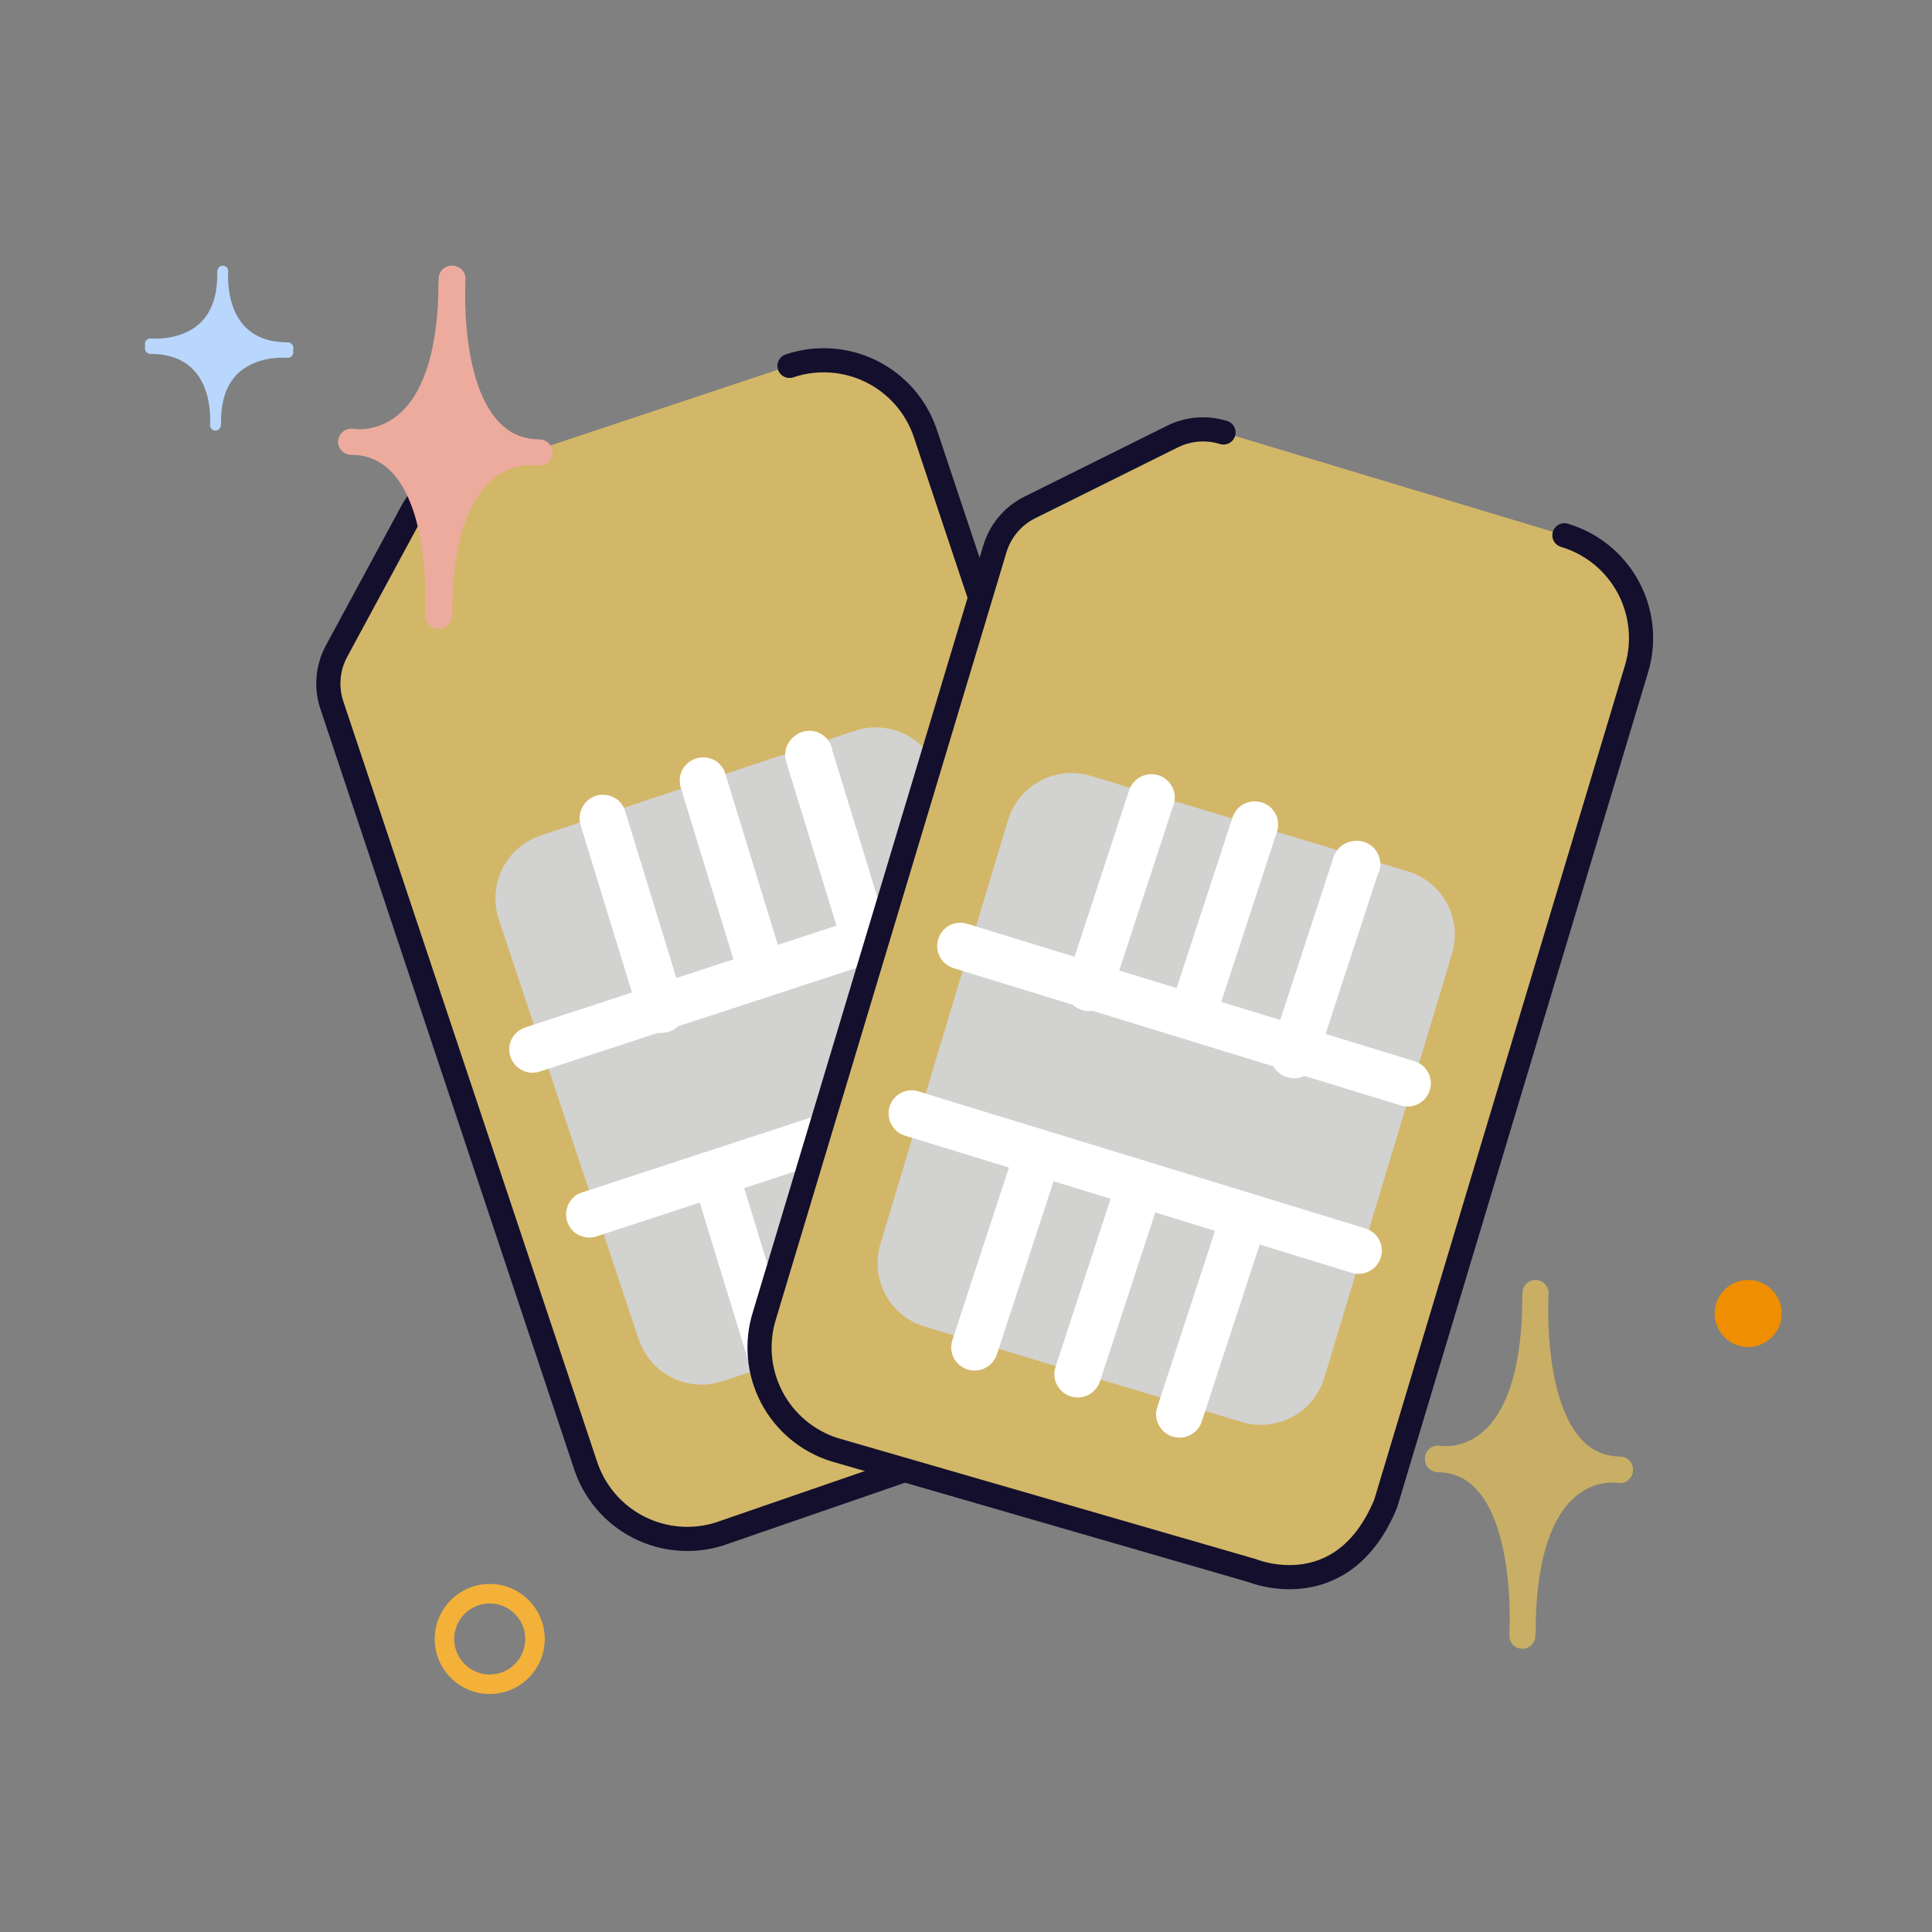 <svg width="80" height="80" viewBox="0 0 80 80" fill="none" xmlns="http://www.w3.org/2000/svg">
<rect x="0" y="0" width="80" height="80" fill="#808080" stroke="none"/>
<path fill-rule="evenodd" clip-rule="evenodd" d="M17.087 21.127L13.918 26.951C13.736 27.295 13.626 27.672 13.595 28.06C13.564 28.448 13.612 28.838 13.738 29.207L24.152 60.49C24.327 61.043 24.611 61.556 24.986 61.999C25.362 62.442 25.821 62.806 26.338 63.07C26.855 63.334 27.419 63.493 27.998 63.538C28.576 63.582 29.158 63.512 29.71 63.33L46.839 57.622C47.955 57.245 48.876 56.443 49.404 55.391C49.931 54.338 50.023 53.12 49.658 52.001L38.292 17.906C37.914 16.797 37.111 15.885 36.06 15.368C35.009 14.852 33.796 14.774 32.687 15.151L18.698 19.807C18.014 20.028 17.438 20.5 17.087 21.127Z" fill="#D3B768"/>
<path fill-rule="evenodd" clip-rule="evenodd" d="M22.389 34.597C21.7 34.827 21.129 35.321 20.804 35.971C20.478 36.621 20.424 37.373 20.652 38.063L26.448 55.456C26.562 55.798 26.742 56.115 26.979 56.387C27.215 56.659 27.502 56.883 27.825 57.044C28.147 57.205 28.498 57.301 28.857 57.327C29.217 57.352 29.578 57.306 29.92 57.193L42.928 52.856C43.617 52.626 44.187 52.132 44.513 51.482C44.839 50.832 44.893 50.08 44.664 49.39L38.868 31.996C38.638 31.307 38.144 30.737 37.495 30.411C36.845 30.085 36.092 30.031 35.402 30.259L22.389 34.597Z" fill="#D2D2D1"/>
<path d="M42.844 44.25C42.847 44.262 42.846 44.274 42.841 44.286C42.836 44.297 42.826 44.306 42.815 44.31L24.424 50.328C24.417 50.332 24.409 50.334 24.401 50.334C24.393 50.334 24.386 50.333 24.378 50.329C24.371 50.326 24.365 50.321 24.36 50.315C24.356 50.308 24.353 50.301 24.351 50.293C24.35 50.285 24.351 50.277 24.353 50.27C24.355 50.262 24.36 50.255 24.365 50.25C24.371 50.244 24.378 50.24 24.385 50.238C24.393 50.236 24.401 50.235 24.408 50.236L42.782 44.215C42.788 44.214 42.795 44.213 42.802 44.214C42.808 44.215 42.814 44.217 42.82 44.22C42.826 44.223 42.831 44.227 42.835 44.232C42.839 44.237 42.842 44.243 42.844 44.25V44.25Z" stroke="white" stroke-width="1.823" stroke-linecap="round" stroke-linejoin="round"/>
<path d="M40.509 37.417C40.512 37.423 40.513 37.43 40.513 37.436C40.513 37.442 40.512 37.449 40.509 37.455C40.506 37.46 40.502 37.465 40.497 37.469C40.492 37.473 40.487 37.476 40.48 37.478L22.063 43.506C22.057 43.508 22.05 43.508 22.044 43.508C22.038 43.507 22.031 43.505 22.026 43.502C22.02 43.498 22.015 43.494 22.011 43.489C22.007 43.484 22.004 43.478 22.002 43.472C21.999 43.466 21.998 43.46 21.998 43.453C21.998 43.447 22 43.441 22.002 43.435C22.005 43.429 22.009 43.424 22.014 43.42C22.019 43.416 22.025 43.413 22.031 43.411L40.449 37.389C40.455 37.386 40.461 37.385 40.467 37.385C40.474 37.385 40.48 37.386 40.486 37.389C40.492 37.392 40.497 37.396 40.501 37.401C40.505 37.406 40.508 37.411 40.509 37.417V37.417Z" stroke="white" stroke-width="1.823" stroke-linecap="round" stroke-linejoin="round"/>
<path d="M29.722 48.744L32.157 56.684C32.16 56.697 32.158 56.712 32.151 56.724C32.143 56.737 32.132 56.746 32.119 56.751C32.092 56.756 32.059 56.761 32.053 56.723L29.617 48.784C29.615 48.77 29.618 48.757 29.625 48.745C29.633 48.734 29.644 48.725 29.657 48.722C29.672 48.708 29.718 48.717 29.722 48.744Z" stroke="white" stroke-width="1.823" stroke-linecap="round" stroke-linejoin="round"/>
<path d="M33.852 47.201L36.287 55.14C36.287 55.14 36.295 55.189 36.247 55.203C36.236 55.208 36.222 55.209 36.21 55.204C36.198 55.2 36.188 55.191 36.182 55.18L33.747 47.241C33.747 47.241 33.739 47.192 33.787 47.178C33.792 47.175 33.799 47.173 33.805 47.172C33.812 47.171 33.818 47.172 33.825 47.174C33.831 47.176 33.837 47.18 33.841 47.184C33.846 47.189 33.849 47.195 33.852 47.201V47.201Z" stroke="white" stroke-width="1.823" stroke-linecap="round" stroke-linejoin="round"/>
<path d="M38.254 46.133L40.69 54.072C40.691 54.085 40.688 54.098 40.68 54.11C40.673 54.121 40.663 54.129 40.65 54.134C40.65 54.134 40.59 54.144 40.585 54.111L38.15 46.172C38.147 46.159 38.15 46.145 38.157 46.133C38.165 46.122 38.176 46.114 38.189 46.11C38.201 46.105 38.214 46.104 38.226 46.108C38.239 46.112 38.248 46.121 38.254 46.133Z" stroke="white" stroke-width="1.823" stroke-linecap="round" stroke-linejoin="round"/>
<path d="M25.016 33.856L27.451 41.795C27.453 41.808 27.451 41.822 27.443 41.834C27.436 41.845 27.425 41.853 27.411 41.857C27.405 41.86 27.399 41.861 27.392 41.861C27.385 41.861 27.379 41.86 27.372 41.857C27.366 41.855 27.361 41.851 27.356 41.846C27.352 41.841 27.348 41.835 27.346 41.829L24.91 33.89C24.909 33.876 24.913 33.862 24.92 33.85C24.927 33.838 24.937 33.829 24.949 33.822C25.009 33.818 25.012 33.834 25.016 33.856Z" stroke="white" stroke-width="1.823" stroke-linecap="round" stroke-linejoin="round"/>
<path d="M29.164 32.309L31.6 40.248C31.6 40.248 31.608 40.297 31.56 40.31C31.554 40.313 31.547 40.314 31.54 40.314C31.534 40.314 31.527 40.313 31.521 40.31C31.515 40.308 31.509 40.304 31.505 40.299C31.5 40.294 31.496 40.288 31.494 40.282L29.059 32.343C29.054 32.316 29.05 32.294 29.098 32.275C29.104 32.272 29.111 32.269 29.119 32.269C29.126 32.269 29.133 32.27 29.14 32.273C29.147 32.277 29.152 32.282 29.157 32.288C29.161 32.294 29.163 32.301 29.164 32.309V32.309Z" stroke="white" stroke-width="1.823" stroke-linecap="round" stroke-linejoin="round"/>
<path d="M33.566 31.248L36.001 39.187C36 39.195 35.998 39.204 35.993 39.211C35.989 39.218 35.983 39.225 35.976 39.23C35.968 39.234 35.96 39.238 35.952 39.239C35.944 39.241 35.935 39.24 35.926 39.238C35.926 39.238 35.867 39.248 35.861 39.21L33.425 31.271C33.423 31.257 33.425 31.242 33.432 31.23C33.439 31.218 33.451 31.208 33.464 31.203C33.47 31.19 33.481 31.179 33.495 31.174C33.508 31.168 33.524 31.169 33.537 31.174C33.551 31.18 33.561 31.191 33.567 31.205C33.572 31.219 33.572 31.234 33.566 31.248Z" stroke="white" stroke-width="1.823" stroke-linecap="round" stroke-linejoin="round"/>
<path d="M18.701 19.806C18.017 20.027 17.442 20.499 17.091 21.126L13.931 26.971C13.747 27.314 13.636 27.692 13.605 28.08C13.574 28.468 13.623 28.858 13.751 29.226L24.236 60.642C24.595 61.761 25.383 62.692 26.427 63.23C27.471 63.769 28.686 63.871 29.805 63.514L46.845 57.632C46.845 57.632 50.78 56.743 49.748 52.181L38.31 17.925C37.931 16.813 37.127 15.897 36.074 15.377C35.02 14.857 33.804 14.775 32.691 15.15" stroke="#130F2D" stroke-linecap="round" stroke-linejoin="round"/>
<path fill-rule="evenodd" clip-rule="evenodd" d="M48.581 18.057L42.635 20.991C42.287 21.167 41.98 21.412 41.731 21.711C41.482 22.01 41.297 22.357 41.187 22.73L31.671 54.298C31.495 54.852 31.432 55.434 31.483 56.012C31.535 56.591 31.7 57.153 31.971 57.666C32.241 58.18 32.61 58.635 33.057 59.005C33.505 59.375 34.021 59.653 34.576 59.822L51.865 65.029C52.994 65.363 54.209 65.239 55.246 64.683C56.284 64.127 57.061 63.184 57.408 62.059L67.767 27.644C68.096 26.521 67.966 25.312 67.405 24.284C66.844 23.256 65.897 22.493 64.773 22.163L50.657 17.907C49.971 17.693 49.229 17.747 48.581 18.057Z" fill="#D3B768"/>
<path fill-rule="evenodd" clip-rule="evenodd" d="M45.157 32.126C44.462 31.916 43.711 31.991 43.07 32.335C42.43 32.678 41.952 33.262 41.741 33.957L36.455 51.512C36.351 51.857 36.316 52.22 36.352 52.578C36.388 52.937 36.494 53.285 36.665 53.602C36.835 53.92 37.067 54.201 37.346 54.429C37.625 54.657 37.946 54.828 38.291 54.932L51.421 58.883C52.117 59.093 52.868 59.017 53.508 58.674C54.149 58.331 54.627 57.747 54.838 57.051L60.124 39.496C60.334 38.8 60.258 38.05 59.915 37.409C59.572 36.769 58.988 36.29 58.292 36.08L45.157 32.126Z" fill="#D2D2D1"/>
<path d="M56.305 51.802C56.301 51.814 56.293 51.824 56.282 51.83C56.271 51.836 56.258 51.838 56.246 51.835L37.748 46.155C37.74 46.154 37.733 46.151 37.726 46.147C37.719 46.142 37.714 46.137 37.71 46.13C37.706 46.123 37.704 46.115 37.704 46.107C37.704 46.099 37.706 46.092 37.709 46.084C37.712 46.077 37.717 46.071 37.724 46.066C37.73 46.062 37.737 46.059 37.745 46.057C37.753 46.056 37.761 46.056 37.768 46.059C37.776 46.061 37.783 46.065 37.788 46.071L56.274 51.739C56.28 51.741 56.286 51.744 56.291 51.748C56.296 51.753 56.3 51.758 56.303 51.764C56.305 51.77 56.307 51.776 56.307 51.783C56.308 51.789 56.307 51.796 56.305 51.802V51.802Z" stroke="white" stroke-width="1.823" stroke-linecap="round" stroke-linejoin="round"/>
<path d="M58.334 44.871C58.333 44.878 58.33 44.884 58.326 44.889C58.323 44.894 58.318 44.898 58.312 44.901C58.307 44.904 58.301 44.906 58.294 44.907C58.288 44.907 58.282 44.907 58.276 44.904L39.75 39.218C39.744 39.215 39.738 39.212 39.733 39.208C39.728 39.203 39.724 39.198 39.722 39.192C39.719 39.186 39.717 39.18 39.717 39.173C39.717 39.167 39.718 39.16 39.72 39.154C39.721 39.148 39.724 39.142 39.727 39.137C39.731 39.132 39.736 39.127 39.741 39.124C39.747 39.121 39.753 39.119 39.759 39.119C39.766 39.118 39.772 39.119 39.778 39.121L58.301 44.813C58.307 44.814 58.313 44.817 58.319 44.821C58.324 44.824 58.328 44.829 58.331 44.835C58.334 44.84 58.336 44.846 58.337 44.853C58.337 44.859 58.336 44.865 58.334 44.871V44.871Z" stroke="white" stroke-width="1.823" stroke-linecap="round" stroke-linejoin="round"/>
<path d="M42.995 47.914L40.411 55.806C40.405 55.819 40.394 55.829 40.381 55.835C40.368 55.841 40.354 55.842 40.34 55.839C40.315 55.827 40.286 55.812 40.302 55.778L42.887 47.886C42.893 47.874 42.903 47.864 42.916 47.859C42.928 47.854 42.943 47.853 42.955 47.858C42.975 47.855 43.007 47.889 42.995 47.914Z" stroke="white" stroke-width="1.823" stroke-linecap="round" stroke-linejoin="round"/>
<path d="M47.263 49.032L44.679 56.924C44.679 56.924 44.657 56.969 44.61 56.952C44.598 56.95 44.586 56.943 44.579 56.932C44.571 56.922 44.568 56.909 44.57 56.896L47.155 49.005C47.155 49.005 47.176 48.96 47.223 48.977C47.23 48.977 47.236 48.979 47.242 48.982C47.248 48.985 47.253 48.989 47.257 48.995C47.261 49 47.263 49.006 47.264 49.013C47.266 49.019 47.265 49.026 47.263 49.032V49.032Z" stroke="white" stroke-width="1.823" stroke-linecap="round" stroke-linejoin="round"/>
<path d="M51.477 50.696L48.893 58.588C48.886 58.599 48.876 58.609 48.863 58.614C48.851 58.619 48.837 58.62 48.824 58.616C48.824 58.616 48.77 58.59 48.784 58.56L51.369 50.668C51.375 50.656 51.385 50.646 51.398 50.641C51.41 50.636 51.425 50.636 51.437 50.64C51.45 50.642 51.461 50.65 51.469 50.66C51.476 50.67 51.479 50.683 51.477 50.696Z" stroke="white" stroke-width="1.823" stroke-linecap="round" stroke-linejoin="round"/>
<path d="M47.728 33.035L45.143 40.926C45.137 40.939 45.127 40.949 45.114 40.954C45.102 40.959 45.088 40.959 45.075 40.955C45.068 40.953 45.062 40.95 45.057 40.947C45.051 40.943 45.047 40.938 45.043 40.932C45.04 40.926 45.037 40.92 45.036 40.913C45.035 40.907 45.036 40.9 45.037 40.894L47.622 33.002C47.629 32.99 47.64 32.981 47.653 32.975C47.665 32.969 47.679 32.967 47.693 32.969C47.745 33 47.738 33.015 47.728 33.035Z" stroke="white" stroke-width="1.823" stroke-linecap="round" stroke-linejoin="round"/>
<path d="M52.009 34.162L49.425 42.053C49.425 42.053 49.403 42.098 49.356 42.081C49.35 42.08 49.343 42.077 49.338 42.074C49.333 42.07 49.328 42.065 49.324 42.059C49.321 42.053 49.319 42.047 49.318 42.041C49.316 42.034 49.317 42.027 49.319 42.021L51.903 34.129C51.915 34.104 51.925 34.084 51.974 34.096C51.981 34.096 51.989 34.099 51.995 34.103C52.001 34.107 52.006 34.112 52.01 34.119C52.014 34.126 52.015 34.133 52.015 34.14C52.015 34.148 52.013 34.155 52.009 34.162V34.162Z" stroke="white" stroke-width="1.823" stroke-linecap="round" stroke-linejoin="round"/>
<path d="M56.217 35.828L53.632 43.72C53.627 43.726 53.62 43.731 53.612 43.735C53.604 43.738 53.595 43.74 53.587 43.74C53.578 43.74 53.569 43.738 53.562 43.734C53.554 43.731 53.547 43.725 53.541 43.719C53.541 43.719 53.487 43.693 53.504 43.658L56.089 35.766C56.094 35.753 56.105 35.743 56.118 35.737C56.131 35.731 56.145 35.729 56.159 35.733C56.172 35.725 56.187 35.723 56.201 35.727C56.215 35.73 56.228 35.739 56.236 35.752C56.243 35.764 56.246 35.779 56.242 35.794C56.239 35.808 56.23 35.82 56.217 35.828Z" stroke="white" stroke-width="1.823" stroke-linecap="round" stroke-linejoin="round"/>
<path d="M50.663 17.908C49.976 17.695 49.235 17.748 48.586 18.059L42.636 21.015C42.287 21.189 41.979 21.434 41.73 21.733C41.481 22.032 41.296 22.38 41.188 22.754L31.654 54.472C31.302 55.593 31.41 56.807 31.953 57.849C32.496 58.891 33.43 59.674 34.55 60.028L51.866 65.04C51.866 65.04 55.594 66.581 57.379 62.258L67.773 27.67C68.103 26.543 67.974 25.331 67.413 24.299C66.852 23.267 65.905 22.5 64.779 22.165" stroke="#130F2D" stroke-linecap="round" stroke-linejoin="round"/>
<path fill-rule="evenodd" clip-rule="evenodd" d="M67.621 60.861C67.621 60.857 67.62 60.854 67.62 60.851C67.616 60.555 67.38 60.314 67.087 60.311C66.441 60.305 65.915 60.07 65.48 59.596C64.242 58.247 64.103 55.444 64.107 54.199C64.11 54.102 64.113 54.005 64.114 53.906C64.115 53.893 64.112 53.884 64.111 53.872C64.115 53.693 64.121 53.588 64.122 53.581C64.141 53.281 63.916 53.022 63.617 53.001C63.309 52.983 63.065 53.21 63.044 53.511C63.042 53.556 63.025 53.845 63.026 54.286C62.949 56.731 62.382 58.463 61.378 59.31C60.544 60.011 59.682 59.876 59.638 59.869C59.345 59.814 59.066 60.008 59.01 60.302C59.004 60.333 59.003 60.365 59.002 60.396C59.002 60.401 59 60.405 59 60.41C59 60.411 59.001 60.411 59.001 60.411C59.001 60.415 59.002 60.418 59.002 60.421C59.004 60.717 59.241 60.958 59.535 60.961C60.18 60.968 60.706 61.202 61.142 61.677C62.376 63.02 62.518 65.809 62.515 67.06C62.512 67.162 62.508 67.262 62.507 67.367C62.507 67.379 62.51 67.391 62.51 67.404C62.506 67.579 62.501 67.684 62.5 67.692C62.481 67.992 62.706 68.251 63.004 68.271C63.014 68.271 63.024 68.273 63.033 68.273C63.318 68.275 63.558 68.053 63.577 67.761C63.581 67.716 63.597 67.423 63.596 66.979C63.674 64.538 64.24 62.807 65.243 61.963C66.076 61.26 66.938 61.396 66.984 61.404C67.277 61.457 67.556 61.264 67.611 60.97C67.617 60.939 67.618 60.907 67.619 60.877C67.619 60.873 67.621 60.867 67.621 60.863V60.861Z" fill="#C8AF65"/>
<path fill-rule="evenodd" clip-rule="evenodd" d="M22.881 18.735C22.881 18.732 22.88 18.729 22.88 18.725C22.876 18.434 22.633 18.197 22.331 18.194C21.665 18.188 21.123 17.957 20.675 17.491C19.4 16.164 19.257 13.405 19.261 12.18C19.263 12.084 19.267 11.989 19.268 11.891C19.269 11.879 19.266 11.87 19.265 11.859C19.269 11.683 19.275 11.579 19.276 11.571C19.296 11.276 19.064 11.021 18.756 11.001C18.439 10.983 18.187 11.207 18.166 11.503C18.164 11.547 18.146 11.832 18.147 12.266C18.068 14.671 17.484 16.376 16.45 17.209C15.591 17.899 14.703 17.766 14.657 17.759C14.355 17.705 14.068 17.897 14.011 18.186C14.004 18.216 14.003 18.248 14.002 18.278C14.002 18.282 14.001 18.287 14 18.291C14 18.292 14.001 18.292 14.001 18.293C14.001 18.297 14.002 18.3 14.002 18.303C14.005 18.594 14.248 18.831 14.551 18.834C15.215 18.84 15.757 19.071 16.207 19.538C17.477 20.859 17.623 23.604 17.621 24.835C17.618 24.936 17.614 25.034 17.613 25.137C17.613 25.149 17.616 25.161 17.616 25.173C17.612 25.347 17.606 25.449 17.605 25.457C17.586 25.752 17.817 26.007 18.125 26.027C18.135 26.027 18.145 26.028 18.155 26.028C18.448 26.032 18.696 25.812 18.715 25.525C18.718 25.481 18.735 25.192 18.735 24.755C18.815 22.354 19.398 20.65 20.431 19.82C21.289 19.128 22.177 19.262 22.224 19.27C22.526 19.322 22.814 19.131 22.871 18.843C22.877 18.812 22.878 18.781 22.879 18.752C22.879 18.747 22.881 18.742 22.881 18.737V18.735Z" fill="#EDAB9E"/>
<path fill-rule="evenodd" clip-rule="evenodd" d="M12.148 14.415C12.148 14.284 12.047 14.177 11.923 14.177C11.109 14.177 10.484 13.929 10.065 13.439C9.52 12.804 9.446 11.909 9.443 11.492C9.444 11.458 9.446 11.427 9.446 11.393C9.446 11.385 9.445 11.377 9.444 11.37C9.446 11.307 9.449 11.267 9.449 11.262C9.462 11.131 9.372 11.014 9.248 11.001C9.123 10.988 9.014 11.084 9.002 11.215C9.001 11.231 8.991 11.343 8.993 11.515C8.971 12.318 8.74 12.94 8.3 13.363C7.504 14.13 6.272 14.018 6.247 14.015C6.125 14.002 6.013 14.098 6.001 14.229C5.997 14.266 6.003 14.301 6.014 14.334C6.005 14.359 6 14.387 6 14.415C6 14.547 6.101 14.654 6.225 14.654C7.039 14.654 7.664 14.902 8.083 15.392C8.627 16.027 8.702 16.922 8.705 17.339C8.704 17.372 8.701 17.404 8.701 17.438C8.701 17.446 8.703 17.453 8.704 17.461C8.702 17.524 8.699 17.564 8.699 17.569C8.686 17.7 8.776 17.817 8.9 17.83C8.907 17.831 8.915 17.831 8.923 17.831C9.036 17.831 9.134 17.739 9.146 17.616C9.147 17.6 9.157 17.488 9.155 17.316C9.177 16.514 9.408 15.891 9.847 15.468C10.644 14.701 11.876 14.813 11.901 14.816C12.022 14.828 12.134 14.733 12.147 14.602C12.15 14.565 12.145 14.53 12.133 14.497C12.142 14.472 12.148 14.444 12.148 14.415Z" fill="#B9D7FC"/>
<path fill-rule="evenodd" clip-rule="evenodd" d="M20.279 66.395C19.468 66.395 18.808 67.055 18.808 67.867C18.808 68.678 19.468 69.338 20.279 69.338C21.09 69.338 21.75 68.678 21.75 67.867C21.75 67.055 21.09 66.395 20.279 66.395ZM20.279 70.145C19.022 70.145 18 69.123 18 67.867C18 66.61 19.022 65.588 20.279 65.588C21.535 65.588 22.557 66.61 22.557 67.867C22.557 69.123 21.535 70.145 20.279 70.145Z" fill="#F3B139"/>
<path fill-rule="evenodd" clip-rule="evenodd" d="M73.777 54.389C73.777 55.155 73.155 55.777 72.388 55.777C71.622 55.777 71 55.155 71 54.389C71 53.622 71.622 53 72.388 53C73.155 53 73.777 53.622 73.777 54.389Z" fill="#EF8E00"/>
</svg>
